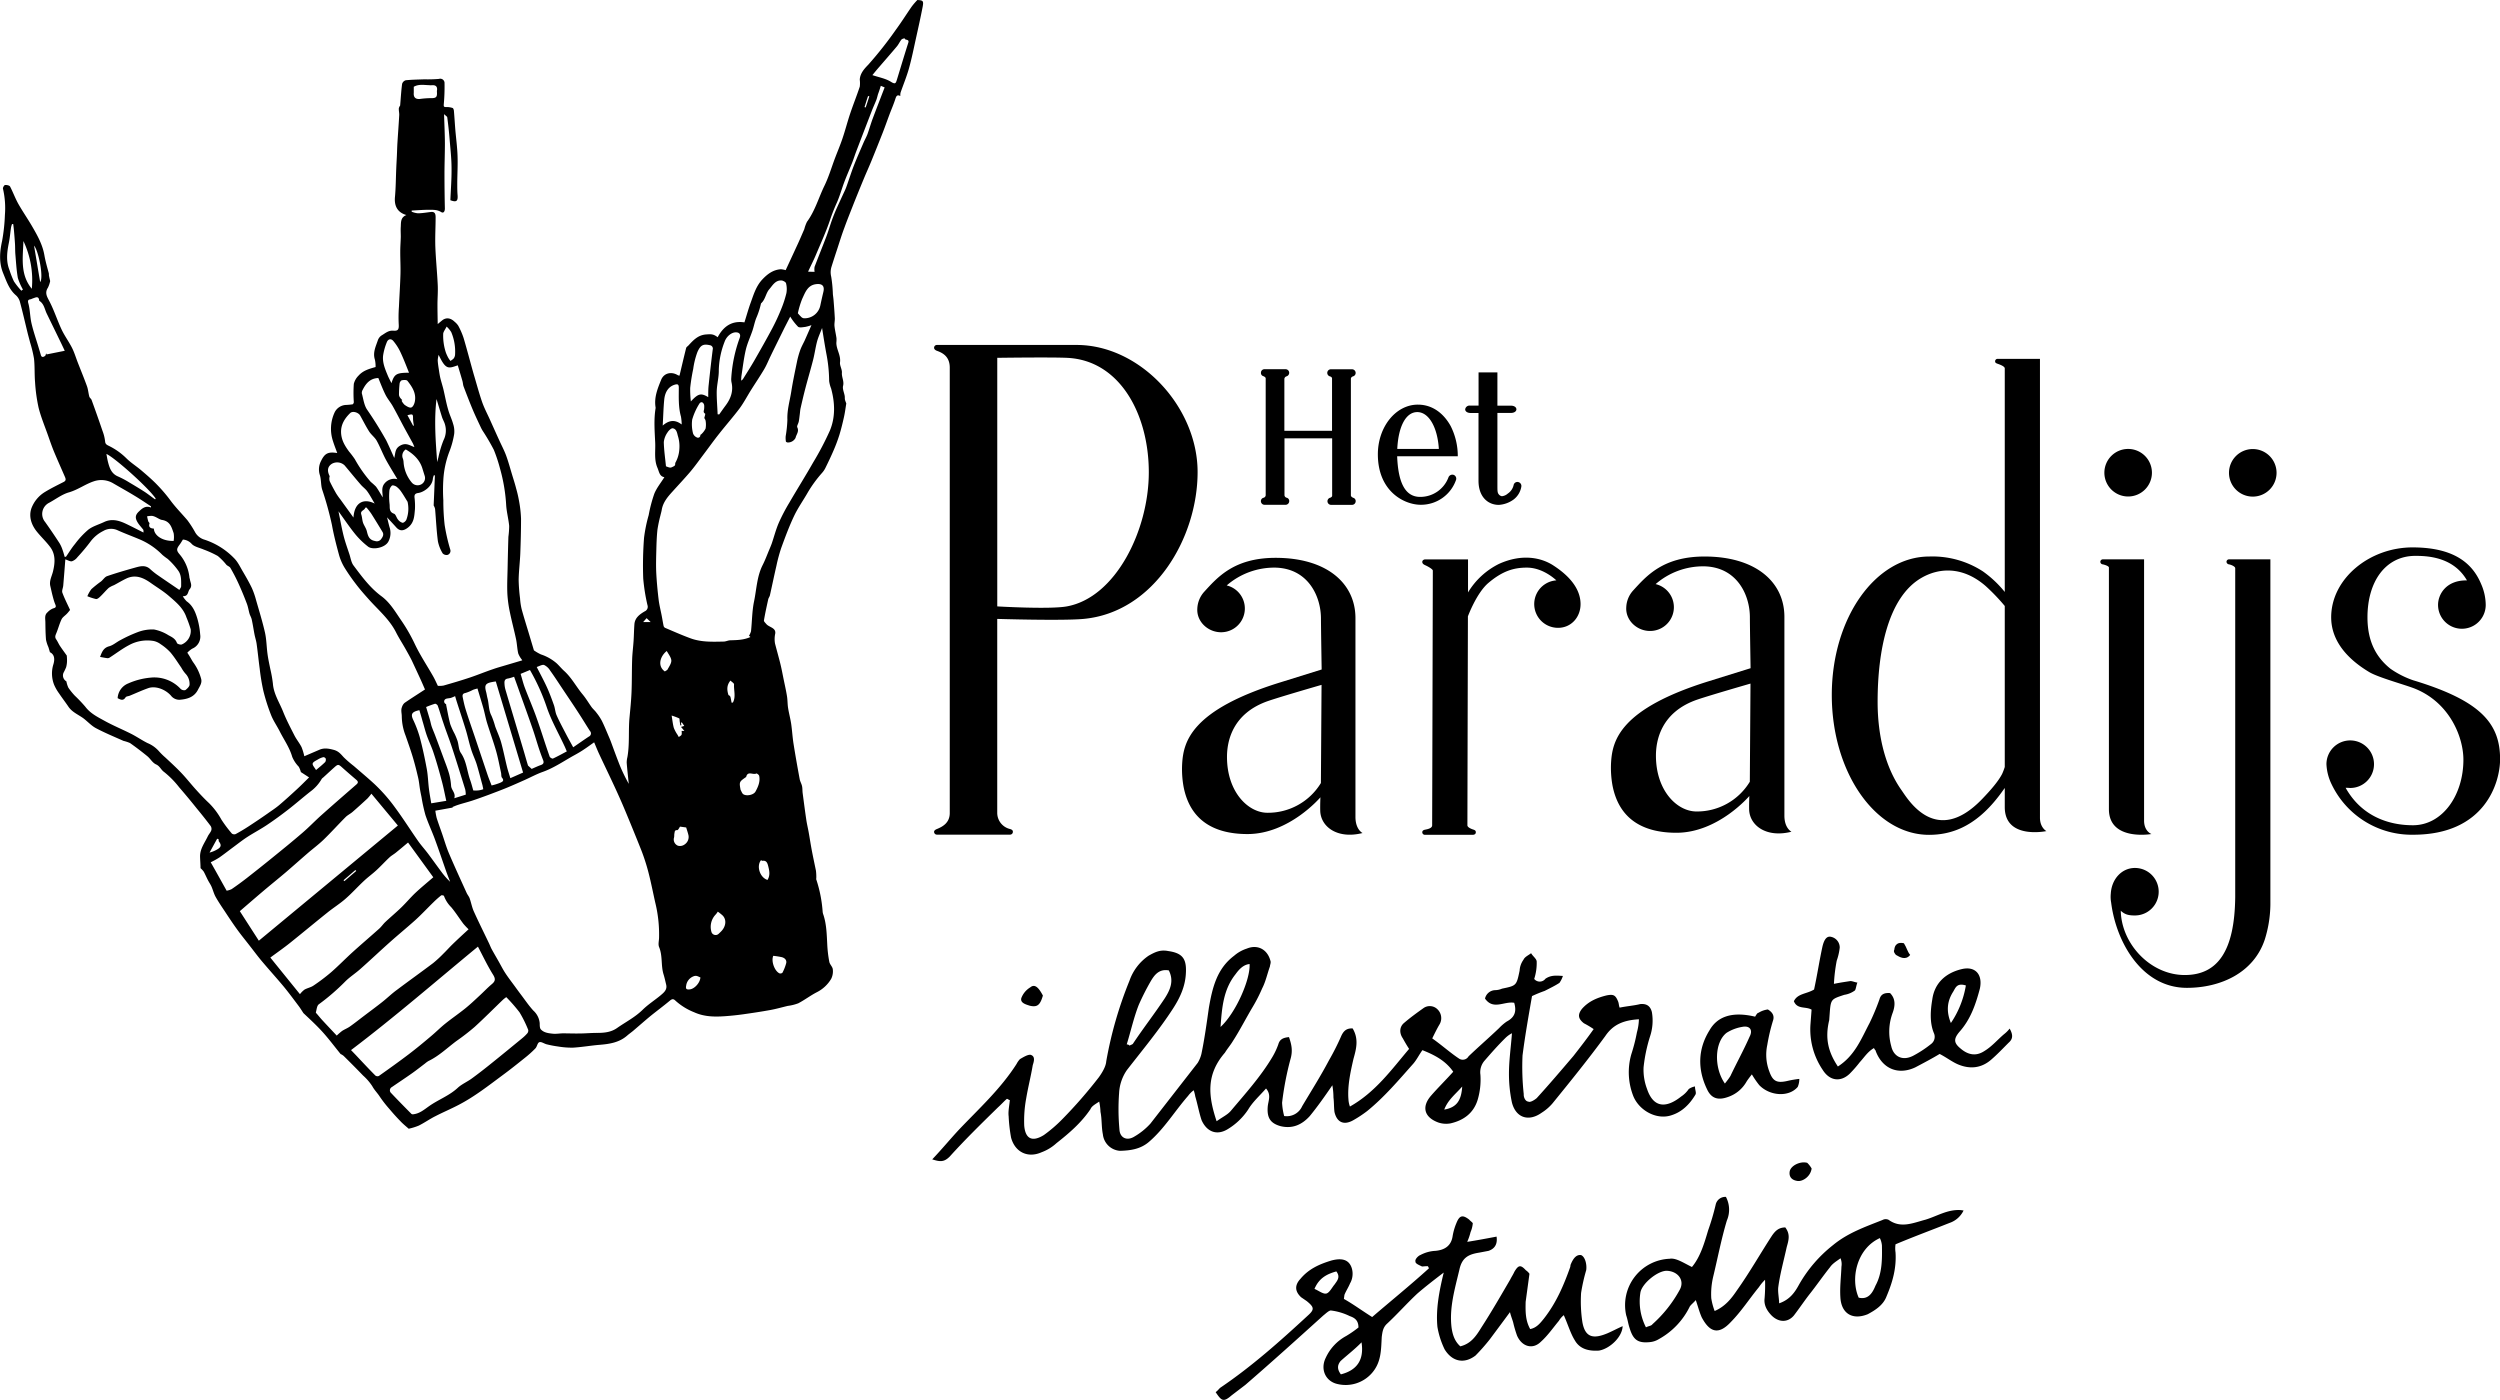 <svg xmlns="http://www.w3.org/2000/svg" viewBox="0 0 891.49 499.2">
  <path d="M301.78 143.89c-.28 1.72-.48 3.31-.83 4.86-.48 2.15-1 4.29-1.64 6.38a58.12 58.12 0 0 1-2.09 5.56c-.91 2.12-1.91 4.2-2.93 6.27a8.07 8.07 0 0 1-1.2 1.73 44.53 44.53 0 0 0-5 6.85c-1.61 2.84-3.54 5.53-4.93 8.47-1.74 3.66-3.15 7.47-4.54 11.28a57 57 0 0 0-1.75 6.46c-.81 3.5-1.53 7-2.32 10.53-.11.5-.49.93-.6 1.43-.55 2.5-1.11 5-1.53 7.53-.07.37.51.88.84 1.28 1 1.21 3.48 1.28 3.19 3.4a9.15 9.15 0 0 0-.08 3.57c.63 2.45 1.33 4.88 1.93 7.33.44 1.81.78 3.65 1.15 5.47.41 2 .87 4 1.19 6 .22 1.36.17 2.76.38 4.12.3 1.9.81 3.76 1.1 5.66.35 2.36.47 4.75.84 7.1.67 4.23 1.42 8.44 2.2 12.65.16.85.65 1.64.84 2.5s.11 1.66.22 2.48c.42 3.18.83 6.36 1.3 9.53.22 1.51.59 3 .86 4.5.38 2.11.69 4.23 1.09 6.34.47 2.46 1 4.9 1.5 7.36a18 18 0 0 1 .12 2.56c0 .18-.09.39 0 .54a47.08 47.08 0 0 1 2.27 11.56 4.6 4.6 0 0 0 .28 1.09c1.12 3.45 1.17 7 1.36 10.61a44.73 44.73 0 0 0 .73 6.1c.18.93 1.15 1.74 1.24 2.65a6 6 0 0 1-.58 3.42 12.42 12.42 0 0 1-5.19 4.8c-2.25 1.17-4.29 2.74-6.54 3.91a16.22 16.22 0 0 1-3.75.93c-2.05.49-4.09 1.08-6.17 1.46-3.24.59-6.51 1.08-9.78 1.54-2.16.3-4.34.53-6.52.68-3.71.26-7.38.19-10.88-1.4a21.93 21.93 0 0 1-6.69-4.14c-.78-.79-1.3-.6-2.08.06-2.28 1.9-4.68 3.67-7 5.55-2 1.67-4 3.42-6 5.13-.7.59-1.47 1.11-2.16 1.72-2.85 2.49-6.34 3-9.94 3.29-3.13.26-6.23.82-9.36 1a29.64 29.64 0 0 1-5.38-.42 37 37 0 0 1-4-.77c-.9-.22-1.9-1-2.61-.76s-.8 1.57-1.41 2.2a37.51 37.51 0 0 1-3.68 3.32c-2.63 2.11-5.26 4.22-8 6.23-5.06 3.75-10 7.64-15.65 10.58-2.73 1.44-5.6 2.64-8.35 4.06-2 1-3.9 2.35-5.93 3.36a20.8 20.8 0 0 1-3.58 1.11c-1.07-.94-2.12-1.78-3-2.74-1.37-1.4-2.68-2.87-3.94-4.37a43 43 0 0 1-3.4-4.37c-.81-1.27-1.9-2.3-2.63-3.67a18.87 18.87 0 0 0-3.3-3.82c-2.28-2.37-4.6-4.7-6.93-7a4.51 4.51 0 0 0-1.07-.66c-2.23-2.74-4.18-5.36-6.35-7.77s-4.58-4.62-6.91-6.82c-.51-.77-1-1.57-1.53-2.31-1.81-2.4-3.58-4.82-5.49-7.14-2.5-3-5.16-5.93-7.69-8.93-1.49-1.76-2.86-3.61-4.28-5.43-1.54-2-3.13-3.92-4.6-5.95s-3-4.33-4.44-6.52c-1.14-1.71-2.3-3.41-3.3-5.2-.63-1.14-.94-2.45-1.47-3.66-.33-.75-.82-1.43-1.2-2.16-.53-1-1-2.12-1.55-3.14a7.61 7.61 0 0 0-1.15-1.25c0-1.27-.14-2.75-.17-4.22 0-2.73 1.65-4.81 2.74-7.11.36-.76 1-1.4 1.27-2.17a1.9 1.9 0 0 0-.23-1.54c-1.61-2.14-3.28-4.23-5-6.31-2-2.51-4.07-5-6.21-7.47a32.28 32.28 0 0 0-5.4-5.49c-1.11-.78-1.5-2.08-2.83-2.68s-2-2-3.13-2.93q-3-2.46-6.18-4.7a13.72 13.72 0 0 0-2.32-.77c-3.3-1.47-6.65-2.85-9.84-4.54-1.66-.88-3-2.42-4.52-3.55-1.83-1.32-4-2.17-5.31-4.14-1.07-1.58-2.24-3.1-3.3-4.68a15.93 15.93 0 0 1-1.79-3.12 11 11 0 0 1-.24-7.31c.56-1.91.35-3.49-1.25-4.29-.25-.82-.38-1.33-.55-1.83a12.53 12.53 0 0 1-.84-2.58c-.18-2.06-.2-4.14-.23-6.21 0-1.25-.41-2.62.77-3.61a5.57 5.57 0 0 1 2-1.39c1.27-.28 1-.86.67-1.66s-.61-1.86-.86-2.81c-.3-1.14-.53-2.3-.81-3.44-.46-1.89.52-3.51.94-5.24.75-3.08 1-6.15-1.07-8.83-1.41-1.87-3.15-3.5-4.63-5.33-2-2.45-3-5.4-2-8.35a11.56 11.56 0 0 1 4.9-5.89c2.13-1.3 4.39-2.4 6.62-3.54.94-.47.75-1.12.44-1.82-1.3-3-2.65-6-3.9-9-.79-1.92-1.46-3.88-2.15-5.84-1.15-3.26-2.5-6.48-3.34-9.82a58.68 58.68 0 0 1-1.25-9c-.24-2.82-.08-5.67-.38-8.48a45.73 45.73 0 0 0-1.4-5.8c-.31-1.21-.65-2.42-.95-3.64-.87-3.57-1.69-7.15-2.64-10.69a4.94 4.94 0 0 0-1.37-2.39c-2.52-2.1-3.45-5.08-4.63-7.93-1.55-3.78-1.26-7.59-.39-11.53a64.89 64.89 0 0 0 1-9.26 30.8 30.8 0 0 0-.69-9.37c-.1-.38.43-1.28.74-1.31.59-.07 1.57.13 1.8.55 1 1.93 1.76 4 2.84 6 1.59 2.83 3.45 5.49 5.08 8.3 1.85 3.19 3.65 6.4 4.3 10.13.38 2.18 1 4.31 1.58 6.47.08.36 0 .74.11 1.1.12.63.28 1.25.38 1.7a9.82 9.82 0 0 1-.8 2.36c-1.2 1.84-.34 3.18.54 4.87 1.68 3.23 2.79 6.76 4.34 10.06 1.06 2.25 2.58 4.29 3.71 6.52.84 1.66 1.37 3.48 2.05 5.22 1.1 2.83 2.26 5.63 3.29 8.48.42 1.18.5 2.48.83 3.69.12.44.65.75.81 1.19q2 5.47 3.88 11a15.24 15.24 0 0 1 .94 3.76c.07 1 .6 1.25 1.33 1.61a23.59 23.59 0 0 1 6.22 4.4c1.61 1.62 3.61 2.85 5.37 4.35s3.81 3.25 5.55 5.05a55 55 0 0 1 4.86 5.7c1.83 2.48 4 4.65 6 7a36.1 36.1 0 0 1 2.83 4.42 5.67 5.67 0 0 0 3.33 2.55 25.88 25.88 0 0 1 10.49 6.57c1.4 1.37 2.25 3.31 3.27 5 1.1 1.88 2.19 3.78 3.12 5.74a28.14 28.14 0 0 1 1.44 4.14c1.11 3.88 2.31 7.73 3.2 11.66.56 2.5.56 5.12.91 7.67.24 1.79.64 3.57 1 5.36a45.75 45.75 0 0 1 .91 5.14c.27 3.71 2.33 6.74 3.63 10 1.15 2.92 2.63 5.72 4.06 8.53.74 1.43 1.79 2.7 2.52 4.13a20.42 20.42 0 0 1 1 3.27l5.33-2.29c1.71-.75 3.3-.47 5.1 0s2.59 1.54 3.65 2.69a40.54 40.54 0 0 0 3.56 3.08c2.42 2.1 4.89 4.16 7.25 6.33a58.81 58.81 0 0 1 7.55 8.6c2.84 3.84 5.39 7.9 8.13 11.82 1.07 1.53 2.35 2.92 3.47 4.41 1.64 2.17 3.2 4.39 4.83 6.56a25.5 25.5 0 0 0 3.13 3.57c-.46-1.2-.94-2.39-1.37-3.6-1.36-3.87-2.66-7.76-4.08-11.6-1.07-2.9-2.4-5.69-3.37-8.62a59.05 59.05 0 0 1-1.4-6.42c-.19-.91-.38-1.82-.53-2.73-.23-1.38-.34-2.78-.66-4.14-.57-2.47-1.19-4.94-1.92-7.37s-1.68-5.1-2.56-7.64a19.63 19.63 0 0 1-1.36-6.91c0-1.05-.38-2.17.06-3.25a3.41 3.41 0 0 1 .92-1.5c2.37-1.63 4.8-3.16 7.3-4.8-.49-1.12-1.08-2.51-1.71-3.88-1-2.16-2-4.33-3-6.46-.74-1.49-1.57-2.93-2.38-4.38-1.07-1.89-2.26-3.71-3.23-5.64-2.38-4.73-6.42-8.05-9.84-11.91-1.47-1.65-2.94-3.31-4.28-5.07a69.55 69.55 0 0 1-4.32-6.21 18.57 18.57 0 0 1-1.94-4.59c-.94-3.47-1.85-7-2.48-10.51a117.73 117.73 0 0 0-3.5-12.68c-.49-1.65-.3-3.51-.82-5.14a6.54 6.54 0 0 1 .43-5c1.35-2.8 2.58-3.34 5.78-2.84-.51-1.41-1.06-2.78-1.5-4.19a13.85 13.85 0 0 1 .64-10.45 4.75 4.75 0 0 1 3.95-2.51 20.49 20.49 0 0 0 2.36-.22c.2 0 .46-.51.46-.79a47.13 47.13 0 0 1 0-6.51 6.33 6.33 0 0 1 1.68-2.93c1.67-1.86 3.79-2.41 6.08-3.07a11.11 11.11 0 0 0-.24-2.62c-.82-2.54.32-4.74 1.08-7a3.34 3.34 0 0 1 1.34-1.67c1.28-.75 2.39-1.82 4.16-1.67s2.05-.52 1.9-2.51a51.57 51.57 0 0 1 .09-6c.17-3.91.44-7.82.55-11.74.07-2.67-.09-5.35-.08-8 0-1.75.15-3.5.19-5.26 0-1.2-.09-2.4 0-3.6.08-1.59-.08-3.32 2-4.13-3.47-1-4.34-3.58-4.08-6.42.31-3.36.31-6.74.46-10.12.06-1.56.16-3.12.23-4.68s.1-3.11.2-4.66c.2-3.23.45-6.46.63-9.69.05-.82-.19-1.65-.14-2.47a2.61 2.61 0 0 1 .47-1c.23-2.69.37-5.22.7-7.72a1.93 1.93 0 0 1 1.29-1.3c2.19-.22 4.41-.25 6.62-.33a47.68 47.68 0 0 0 5.22-.15 1.53 1.53 0 0 1 2 1.56 69.17 69.17 0 0 1-.27 7.48c-.07.9.1 1 .91 1a6.35 6.35 0 0 1 2.24.33c.24.07.43.64.46 1 .2 2.3.33 4.61.52 6.91.26 3 .68 6.07.78 9.12.12 3.26-.08 6.53-.1 9.8 0 1.47 0 3 .13 4.42.11 2-.46 2.43-2.59 1.64.15-3.71.46-7.49.42-11.26 0-3.58-.42-7.16-.71-10.74-.2-2.5-.48-5-.81-7.48 0-.36-.6-.66-1.15-1.23.11 3.8.29 7.14.3 10.49 0 3.6-.15 7.2-.15 10.81 0 4.12.05 8.25.14 12.37 0 1.05-.47 1.79-1.33 1.26-1.43-.9-2.93-.79-4.41-.81-2 0-4.07.17-6.1.27v.42a8.12 8.12 0 0 0 2.19.56c1.56 0 3.11-.29 4.66-.47s1.68.88 1.69 1.86c0 3.5-.22 7-.1 10.5.17 4.58.65 9.15.86 13.73.11 2.34-.1 4.7-.1 7s.05 4.43.09 6.88c.62-.51 1.07-.9 1.54-1.28 1.46-1.19 3.09-.92 4.53.5a5.89 5.89 0 0 1 1.28 1.42 26.35 26.35 0 0 1 1.88 4.34c1.27 4.28 2.38 8.61 3.6 12.9 1 3.32 1.87 6.65 3 9.91.75 2.15 1.83 4.18 2.77 6.26 1.12 2.49 2.24 5 3.37 7.46.81 1.79 1.74 3.53 2.42 5.37.83 2.27 1.46 4.62 2.16 6.93.48 1.59 1 3.17 1.4 4.76a44.05 44.05 0 0 1 1.07 4.65 42.26 42.26 0 0 1 .69 6.23c0 4.16-.11 8.32-.27 12.48-.13 3.08-.53 6.16-.58 9.24a59.33 59.33 0 0 0 .5 6.64 22.46 22.46 0 0 0 .57 3.86c.85 3.11 1.83 6.18 2.75 9.26l1.62 5.42a15.77 15.77 0 0 0 2.52 1.46 16.26 16.26 0 0 1 5.66 3.23c.9.86 1.7 1.84 2.62 2.67 2.68 2.42 4.31 5.65 6.59 8.37 1.18 1.42 2.1 3 3.19 4.53.52.7 1.22 1.26 1.74 2a18.67 18.67 0 0 1 1.93 2.92c.92 1.86 1.69 3.79 2.51 5.7.31.7.59 1.41.85 2.12 1 2.72 2 5.46 3.07 8.15a61.89 61.89 0 0 0 3.15 6.46c-.26-2.5-.54-5-.74-7.49a7.89 7.89 0 0 1 .24-2c.85-4.69.32-9.45.76-14.15.28-3 .6-6.05.72-9.08.16-3.86.09-7.73.22-11.59.07-2.21.36-4.41.51-6.62.13-2 .15-4 .3-6 .18-2.32 1.92-3.54 3.65-4.57a1.77 1.77 0 0 0 1-2.24 67.51 67.51 0 0 1-1.51-9.5 129.56 129.56 0 0 1 .29-14.48 53.17 53.17 0 0 1 1.66-8.12 50.92 50.92 0 0 1 2-7.61c.85-2.1 2.36-3.92 3.6-5.91-1.76-.26-1.89-2-2.47-3.33-1.26-2.9-.67-6-.81-9-.19-4.1-.53-8.18.14-12.26a1.32 1.32 0 0 0 0-.28c-.59-3.54.72-6.74 2-9.89 1-2.4 3.65-3 5.91-1.62a1.66 1.66 0 0 0 .62.17c.8-3.36 1.55-6.61 2.37-9.85.09-.36.56-.63.85-.94 1.73-1.89 3.43-3.71 6.31-3.9 1.75-.12 2.54-.19 4.08 1 2-3.77 4.94-6 9.54-5.3.67-2.1 1.27-4.27 2-6.38 1.16-3.11 2-6.38 4.37-8.91 1.82-1.94 3.85-3.47 6.61-3.66a7.69 7.69 0 0 1 1.72.33c1.25-2.69 2.56-5.49 3.84-8.29 1-2.1 1.88-4.22 2.81-6.33a13.42 13.42 0 0 1 .96-2.63c2.87-3.9 4.14-8.57 6.22-12.84 1.53-3.15 2.53-6.56 3.77-9.86.88-2.32 1.86-4.61 2.66-7 1-2.94 1.76-5.95 2.75-8.89 1.08-3.22 2.35-6.37 3.42-9.6a9.67 9.67 0 0 0 0-2.47c.1-2.31 1.71-4 3.08-5.41a137 137 0 0 0 9.89-12.55c1.95-2.65 3.69-5.45 5.57-8.15a25.14 25.14 0 0 1 2-2.32c2 .11 2.28.3 1.9 2.35-.72 3.78-1.57 7.55-2.4 11.31-.79 3.59-1.51 7.2-2.5 10.74-.82 2.93-2 5.76-3 8.65a4.41 4.41 0 0 0-.08 1.2c-1.16-.63-1.46.06-1.79 1.09-.6 1.87-1.4 3.68-2.09 5.52-.8 2.13-1.54 4.27-2.37 6.39q-2 5.09-4.06 10.14c-.84 2.07-1.78 4.11-2.64 6.18q-1.81 4.36-3.56 8.74c-1.17 3-2.35 5.9-3.43 8.88-1 2.65-1.81 5.33-2.69 8-.66 2-1.31 4-1.93 6a6.62 6.62 0 0 0-.08 3.51 48.46 48.46 0 0 1 .59 6.17c.07.74.19 1.48.25 2.23.17 2.16.34 4.33.45 6.5 0 .9-.21 1.83-.12 2.72.15 1.44.51 2.86.71 4.3a11 11 0 0 1-.05 1.62c0 2.38 1.63 4.42 1.31 6.94-.15 1.2.76 2.52.67 3.74-.12 1.6.85 3 .42 4.68-.27 1.09.38 2.39.58 3.61.07.43 0 .88.09 1.31s.36.99.47 1.37Zm-146.54 145.2a23.05 23.05 0 0 0 .47 2.58c.6 1.9 1.29 3.76 1.94 5.64.82 2.38 1.51 4.82 2.5 7.12 2 4.7 4.15 9.33 6.26 14 .31.67.83 1.25 1.07 1.93.54 1.53.82 3.17 1.48 4.64 1.73 3.83 3.61 7.6 5.43 11.4.34.72.61 1.47 1 2.17.77 1.4 1.58 2.78 2.37 4.17s1.52 2.86 2.4 4.21c1.07 1.64 2.27 3.19 3.43 4.77.72 1 1.46 2 2.21 3 1.45 1.91 2.79 3.91 4.4 5.66a6.89 6.89 0 0 1 2.26 4.51c0 .74 0 1.69.37 2.15 1.11 1.24 2.79 1.42 4.35 1.58 1.19.12 2.42-.13 3.64-.13 1.88 0 3.77.08 5.65.05 2.18 0 4.36-.22 6.54-.21 2.49 0 4.89-.25 7-1.72 3.06-2.15 6.42-3.84 9.14-6.51 1.94-1.91 4.29-3.4 6.4-5.15 1.18-1 2.45-2 2-3.84-.3-1.21-.55-2.44-.92-3.62-1-3.18-.28-6.62-1.61-9.79-.4-1 0-2.28 0-3.44a47.55 47.55 0 0 0-1.4-12.57c-.57-2.58-1.1-5.17-1.69-7.74-.43-1.85-.89-3.69-1.44-5.51s-1.24-3.86-2-5.74q-2.7-6.78-5.52-13.53c-1.2-2.88-2.47-5.73-3.78-8.56-1.82-3.94-3.72-7.85-5.56-11.79-.6-1.29-1.12-2.62-1.76-4.11-1.35.95-2.53 1.82-3.75 2.62-1 .68-2.11 1.32-3.2 1.92-3.75 2.05-7.26 4.54-11.35 6-2.22.78-4.31 1.93-6.46 2.89s-4.17 1.86-6.27 2.73-4.32 1.7-6.49 2.52c-1.95.72-3.91 1.44-5.88 2.09-1.75.58-3.53 1-5.29 1.59-.62.2-1.21.47-1.82.71l.1.19ZM23.67 242.97a9.76 9.76 0 0 0 .71 2.26 23.5 23.5 0 0 0 2.31 2.86 52.38 52.38 0 0 1 3.71 3.9c1.78 2.38 4.33 3.66 6.78 5 3.16 1.76 6.53 3.13 9.75 4.77 1.93 1 3.71 2.23 5.64 3.2a11.07 11.07 0 0 1 4.08 2.89 23.38 23.38 0 0 0 2.27 2.24c2 1.87 4 3.69 5.85 5.65s3.43 4 5.2 5.94c1.48 1.63 3 3.26 4.6 4.74a25.85 25.85 0 0 1 4.37 5.83 45.15 45.15 0 0 0 3.75 5 1.44 1.44 0 0 0 1.34.18c1.58-.85 3.13-1.78 4.63-2.76 2.28-1.49 4.53-3 6.77-4.57 1.39-1 2.82-1.9 4.12-3 2.19-1.86 4.32-3.8 6.43-5.75 1.4-1.29 2.73-2.65 4.24-4.13l-2.93-1.9a7.73 7.73 0 0 0-.75-1.9 11.3 11.3 0 0 1-2.33-3.52c-.94-3.28-2.88-6-4.41-9-1-2-2.33-3.86-3.14-5.93a67.71 67.71 0 0 1-2.76-8.67 75.81 75.81 0 0 1-1.29-7.84c-.4-2.93-.68-5.87-1.09-8.8-.15-1.15-.54-2.27-.76-3.42-.35-1.78-.6-3.58-1-5.35-.15-.71-.57-1.36-.78-2.06-.35-1.22-.53-2.51-1-3.69-.92-2.43-1.92-4.84-3-7.2a60.49 60.49 0 0 0-2.82-5.42c-.28-.49-1-.69-1.42-1.11a21.76 21.76 0 0 0-3.07-3.14 35.33 35.33 0 0 0-5-2.29c-1.5-.66-3.43-1-4.37-2.09a4.65 4.65 0 0 0-3.07-1.49c-.46.71-.77 1.28-1.16 1.79-1.18 1.56-1.2 2.1 0 3.51a15.2 15.2 0 0 1 3.49 8.29c0 .18.13.36.15.54.15 1.19 1 2.31-.08 3.59-.73.87-.39 2.58-2.45 2.48a8.64 8.64 0 0 0 1.38 1.82c2.18 1.52 3.12 3.82 3.82 6.19a27.35 27.35 0 0 1 1 5.62 4.68 4.68 0 0 1-2.83 5.08 8.68 8.68 0 0 0-1.75 1.44c.4.64.67 1 .92 1.46.43.7.8 1.45 1.28 2.11a17.5 17.5 0 0 1 2.73 5.77c.39 1.46-.5 2.62-1.13 3.86-1.4 2.74-3.94 3.39-6.61 3.59a3.81 3.81 0 0 1-2.78-1.18c-1.89-2.38-5.54-3.9-8.26-3-2.28.8-4.48 1.82-6.72 2.74-.49.19-1.22.21-1.44.56-.85 1.36-1.77.87-2.84.3a6 6 0 0 1 3.8-5.26 25.1 25.1 0 0 1 7.94-2.06 12.81 12.81 0 0 1 10.71 4 1.85 1.85 0 0 0 1.69.45c.67-.49 1.57-1.38 1.51-2a5.28 5.28 0 0 0-1.51-3.92 11.62 11.62 0 0 1-1.43-2.08c-1.27-1.83-2.44-3.74-3.87-5.43a18.46 18.46 0 0 0-3.47-2.92 6.45 6.45 0 0 0-2.49-1.16 13.55 13.55 0 0 0-8.8 1.46c-2.39 1.25-4.56 2.92-6.84 4.39a1.38 1.38 0 0 1-.82.28c-.86-.09-1.7-.28-2.69-.45.66-1.71 1.16-3.24 3.26-3.8 1.42-.38 2.63-1.51 4-2.2a49 49 0 0 1 6.21-2.86 14.55 14.55 0 0 1 5.76-.93 15.08 15.08 0 0 1 5.18 2.06c1.19.63 2.48 1.25 3 2.75.13.36 1.21.69 1.71.54a5.25 5.25 0 0 0 3.2-5.44 41.51 41.51 0 0 0-1.51-4.21c-1.11-3.33-3.72-5.46-6.21-7.61-2-1.74-4.34-3.14-6.52-4.69-2.67-1.89-5.48-3.11-8.73-1.56-1.5.72-2.92 1.58-4.39 2.36a9 9 0 0 0-1.85.95c-1.09 1-2 2.14-3.09 3.16-.41.39-1 .9-1.47.83a18.55 18.55 0 0 1-3.08-1 11.1 11.1 0 0 1 1.44-2.52 40.22 40.22 0 0 1 3.44-2.75c.75-.61 1.33-1.6 2.17-1.89 3.23-1.12 6.53-2.07 9.83-3 1.81-.5 3.69-1.09 5.4.38a27.18 27.18 0 0 0 2.35 1.94c2.69 1.88 5.42 3.71 8.18 5.6.23-.45.64-.89.64-1.34 0-1.91.14-3.93-1.05-5.55a25 25 0 0 0-3.76-4.18 21.12 21.12 0 0 1-1.89-1.44 24.9 24.9 0 0 0-8.32-5.61c-2.51-1.06-5.07-2-7.54-3.11a5.48 5.48 0 0 0-5.22.21 12.8 12.8 0 0 0-4.52 3.74 70.46 70.46 0 0 1-4.72 5.64 4.16 4.16 0 0 1-1.93 1.42c-.67.13-1.47-.4-2.35-.68-.24 3.07-.48 6.21-.75 9.35-.07.86-.57 1.82-.31 2.53.76 2.08 1.79 4.06 2.75 6.16-.32.39-.68.87-1.09 1.3-.64.69-1.54 1.24-1.93 2-.75 1.55-1.18 3.25-1.83 4.85-.32.78-.7 1.46-.12 2.31s.86 1.59 1.35 2.34c.78 1.17 1.62 2.3 2.44 3.46a16.9 16.9 0 0 1 .09 1.88 9 9 0 0 1-.31 2.26 20.13 20.13 0 0 1-.94 2 2.43 2.43 0 0 0 1.02 3.06Zm243.42-16.26a6.37 6.37 0 0 0 .72-1.62c.38-3.56.36-7.19 1.09-10.67.89-4.28 1-8.78 3-12.81.94-1.83 1.65-3.78 2.45-5.68.31-.73.62-1.46.88-2.2.83-2.45 1.48-5 2.5-7.34a66.11 66.11 0 0 1 3.73-7.12c2.78-4.79 5.74-9.49 8.48-14.31a105.29 105.29 0 0 0 6-11.43c2-4.83 1.81-9.93.43-15a11 11 0 0 1-.7-2.67 52.55 52.55 0 0 0-1-9.77c-.54-2.91-1-5.85-1.52-9.13-.67 1.78-1.36 3.25-1.78 4.79-.57 2.15-.86 4.38-1.41 6.54-.85 3.35-1.85 6.66-2.72 10-.63 2.39-1.19 4.8-1.74 7.21-.17.72-.2 1.48-.3 2.22s-.19 1.73-.36 2.58-.77 1.6-.53 2.09c.74 1.5-.37 2.53-.62 3.76a3.07 3.07 0 0 1-2.87 1.64c-.22-.06-.56-.21-.57-.36a7.9 7.9 0 0 1-.08-1.88 42.45 42.45 0 0 0 .61-5.91c-.14-3.44.86-6.67 1.38-10 .55-3.5 1.29-7 2-10.45a31.74 31.74 0 0 1 1.17-4.27c.41-1.15 1-2.23 1.55-3.35.8-1.79 1.58-3.58 2.48-5.63a13.72 13.72 0 0 1-2.19.63c-.88.1-2.08.37-2.6-.07a20.75 20.75 0 0 1-2.78-3.6c-.78 1.53-1.42 2.77-2.05 4l-3.06 6.2c-.66 1.34-1.31 2.67-1.95 4-.73 1.51-1.35 3.08-2.2 4.52-1.49 2.52-3.13 4.94-4.69 7.42-1.4 2.23-2.61 4.58-4.17 6.68-2.27 3-4.8 5.88-7.15 8.86-2 2.5-3.82 5.08-5.74 7.61-1.57 2.09-3.09 4.23-4.78 6.22-2 2.33-4.08 4.54-6.12 6.8-1.78 1.95-3.49 3.94-3.92 6.69-.11.66-.32 1.29-.46 1.94a48.12 48.12 0 0 0-1.05 5c-.26 2.38-.34 4.77-.4 7.16-.08 3-.17 5.93 0 8.88s.46 6 .83 9.06c.24 1.9.73 3.78 1.09 5.67.23 1.18.41 2.38.66 3.56a1.12 1.12 0 0 0 .52.71c3 1.27 5.93 2.58 9 3.71 3.84 1.44 7.89 1.28 11.91 1.19.78 0 1.55-.43 2.34-.45 2.41-.07 4.82-.09 7.21-1.18Zm-146.4-44.39c.65 3.15 1.15 6 1.85 8.8.57 2.25 1.37 4.43 2.09 6.63.43 1.32.63 2.82 1.42 3.88 3 4 5.92 8 10 11 3.13 2.32 5 5.69 7.15 8.78a60.24 60.24 0 0 1 4.77 8.36c1.88 3.93 4.31 7.58 6.47 11.37.63 1.1 1.13 2.26 1.7 3.43a8.31 8.31 0 0 0 2.06-.11c3.14-.9 6.29-1.82 9.39-2.86 2.79-.94 5.51-2.07 8.28-3 1.43-.51 2.9-.9 4.35-1.34l6-1.78a.71.71 0 0 0-.08-.19 8.49 8.49 0 0 1-1.33-2.24c-.39-1.66-.43-3.41-.78-5.09-.67-3.18-1.53-6.33-2.18-9.51a43.53 43.53 0 0 1-.92-6.59c-.14-2.94 0-5.9.07-8.84.08-3.87.17-7.73.29-11.6a30.32 30.32 0 0 0 .28-3.89c-.23-2.38-.85-4.71-1.05-7.09a60.64 60.64 0 0 0-2.22-13.38 54.47 54.47 0 0 0-2.21-6.67 77 77 0 0 0-4-6.82 11.76 11.76 0 0 1-.65-1.21c-1-2.12-2-4.21-2.9-6.36-1.13-2.69-2.17-5.41-3.21-8.14-.24-.63-.24-1.35-.43-2-.53-1.87-1.1-3.72-1.66-5.59-3.41 1.19-4.27 1.64-6.82-3.73a9.13 9.13 0 0 0-.33 2c.06 1.13.25 2.26.42 3.38.15 1 .29 1.94.51 2.89.33 1.34.76 2.65 1.09 4 .58 2.43 1 4.89 1.71 7.29.46 1.71 1.28 3.32 1.74 5a8.49 8.49 0 0 1 .4 3.65 31 31 0 0 1-1.77 6.44 33.65 33.65 0 0 0-2.1 9.9 59.42 59.42 0 0 0 0 7.31 78.29 78.29 0 0 0 .47 8.81 66 66 0 0 0 2 8.75 1.51 1.51 0 0 1-.91 1.9 1.88 1.88 0 0 1-1.79-.52 13.3 13.3 0 0 1-1.71-4.36c-.5-3.8-.67-7.65-1-11.47a4 4 0 0 0-.51-1.26c.16-3.66.3-7.2.45-10.74h-.39a5.39 5.39 0 0 0-.34 1.15c-.18 2.76-3.25 4.87-5.23 5.14-1 .14-1.41.54-1.32 1.57a23.88 23.88 0 0 1 .16 4.22c-.23 2.38-.24 4.79-2.5 6.55-1.53 1.19-2.9 1.39-4.21-.13-1-1.11-2-2.18-3.24-3.53.36 1.42.59 2.45.87 3.46a6.54 6.54 0 0 1-.36 5.11c-1.17 2.36-5.67 3.12-7.25 1.89a28.35 28.35 0 0 1-4.59-4.44c-2.1-2.59-3.9-5.29-6-8.18Zm-13.73 172.2a8.71 8.71 0 0 1 1.6-1.61c1-.58 2.26-.79 3.21-1.44a68 68 0 0 0 6.32-4.78c2.67-2.33 5.14-4.89 7.77-7.27 3.09-2.79 6.26-5.48 9.36-8.26.81-.72 1.42-1.66 2.22-2.41 1.84-1.72 3.78-3.34 5.59-5.09s3.28-3.53 5-5.17c2.12-2 4.37-3.82 6.48-5.66l-9-12.39c-1.38 1.15-2.85 2.4-4.35 3.61-.74.6-1.6 1.06-2.28 1.7-1.6 1.5-3.07 3.12-4.68 4.6-1.42 1.31-3 2.44-4.41 3.77-2.23 2.08-4.28 4.37-6.57 6.37-2 1.76-4.31 3.2-6.4 4.88-4.5 3.6-8.92 7.29-13.42 10.89-2.2 1.76-4.52 3.37-7 5.21Zm60.13-23.14a23.75 23.75 0 0 1-1.88-2c-1.46-1.94-2.73-4-4.3-5.87a10.86 10.86 0 0 1-2.58-4c0-.17-.81-.36-1-.22a34.08 34.08 0 0 0-2.78 2.47c-2.17 2.11-4.23 4.33-6.47 6.36-3 2.69-6.08 5.21-9.06 7.87-3.56 3.17-7 6.44-10.58 9.6-1.73 1.54-3.73 2.8-5.35 4.43a77.15 77.15 0 0 1-9.4 8.11c-.7.51-.77 1.91-1.06 2.91 0 .15.31.42.48.63.57.66 1.11 1.34 1.71 2 1.79 1.94 3.61 3.86 5.26 5.62a22.16 22.16 0 0 1 1.91-1.66c.92-.6 2-1 2.87-1.64 1.7-1.2 3.33-2.51 5-3.77 2.16-1.64 4.34-3.24 6.46-4.92 1.77-1.39 3.4-3 5.2-4.3 4.28-3.22 8.65-6.33 12.93-9.56a42.57 42.57 0 0 0 3.64-3.35c1.12-1.09 2.16-2.27 3.28-3.36 1.86-1.81 3.72-3.51 5.72-5.35Zm-34.65-48.35a18.26 18.26 0 0 1-1.44 1.74c-1.75 1.62-3.51 3.22-5.31 4.78-.77.66-1.74 1.11-2.45 1.82-2.66 2.67-5.18 5.48-7.89 8.1-1.84 1.77-3.93 3.29-5.88 5-2.51 2.17-5 4.39-7.5 6.54-2.68 2.28-5.43 4.48-8.11 6.75s-5.43 4.65-8.34 7.16l6.78 10.53c16.72-13.84 33.14-27.45 49.58-41.07Zm-7.25 91.45c.6.62 1.14 1.17 1.67 1.73 2.31 2.45 4.6 4.92 7 7.33a1.28 1.28 0 0 0 1.22.16c3.57-2.53 7.14-5.07 10.63-7.72 2.74-2.08 5.39-4.28 8-6.49 1.73-1.44 3.32-3.06 5.08-4.47 2.33-1.87 4.81-3.56 7.13-5.43 1.78-1.44 3.43-3 5.12-4.58 1.43-1.31 2.76-2.73 4.26-4 1.3-1.06 1.52-1.85.52-3.45-2-3.2-3.63-6.66-5.39-10-15.05 12.4-29.74 25.16-45.28 36.92Zm55.37-18.92a11.7 11.7 0 0 0-1.16.9c-3.39 3.25-6.69 6.59-10.16 9.75a80.93 80.93 0 0 1-6.46 5c-3.29 2.44-6.23 5.34-10 7.15a8.47 8.47 0 0 0-1.21.88c-1.51 1.14-3 2.32-4.53 3.41-2.42 1.71-4.89 3.34-7.31 5a1.3 1.3 0 0 0-.27 2.11c2.38 2.52 4.82 5 7.26 7.46a1 1 0 0 0 .78.11c2.22-.28 3.86-1.73 5.58-2.93 3.27-2.3 7.11-3.67 10.11-6.45 1.44-1.34 3.37-2.15 5-3.33 2.38-1.73 4.71-3.55 7-5.4 3.67-2.94 7.29-5.92 10.92-8.9a15 15 0 0 0 1.91-1.82 1.52 1.52 0 0 0 .34-1.24 42.33 42.33 0 0 0-3.09-6.26 57.86 57.86 0 0 0-4.75-5.44ZM75.14 307.48c2 3.51 3.8 6.79 5.68 10.14a6.23 6.23 0 0 0 1.78-.56q2.73-1.87 5.36-3.91c3.08-2.41 6.15-4.84 9.18-7.31 3.58-2.9 7.16-5.8 10.65-8.81 2.34-2 4.48-4.25 6.78-6.31 4.15-3.7 8.35-7.35 12.55-11 .7-.61.59-1.05 0-1.59-1.71-1.47-3.43-2.94-5.11-4.45-1.32-1.19-1.5-1.2-2.84 0s-2.62 2.4-3.94 3.6a2.21 2.21 0 0 0-.5.46 14.4 14.4 0 0 1-4 4.49c-2.68 2.1-5.24 4.35-7.93 6.44-2.48 1.92-5 3.77-7.62 5.52-2.24 1.5-4.64 2.76-6.91 4.22-1.66 1.07-3.22 2.3-4.81 3.48-1.78 1.31-3.51 2.68-5.33 3.95a28.71 28.71 0 0 1-2.99 1.64Zm-21.3-126.5v-.42c-2-1.32-4-2.68-6.12-3.94-2.39-1.45-4.85-2.81-7.27-4.22a8.27 8.27 0 0 0-6.95-.78c-3.06 1-5.66 3-8.87 3.94-2.51.7-4.73 2.44-7.08 3.71a4.46 4.46 0 0 0-1.46 6.87c1.77 2.48 3.47 5 5.14 7.57a11.85 11.85 0 0 1 1.09 2.43c.3.8.51 1.63.75 2.45l.47-.07c1.06-1.52 2-3.11 3.2-4.54a31 31 0 0 1 4.77-5.12c1.61-1.23 3.72-1.81 5.6-2.7 2.63-1.26 5.13-.62 7.57.51 2.13 1 4.2 2.09 6.49 3.23 0-.6 0-.88-.08-1-.62-.83-1.36-1.58-1.92-2.46-1.08-1.71-1-2.81.48-4.15 1.08-1.05 2.35-2.07 4.19-1.31Zm87.87-10.09c-1.41-2.39-2.85-4.67-4.12-7-1.18-2.21-2.05-4.57-3.27-6.75-.68-1.2-1.91-2.08-2.67-3.25-1.17-1.83-2.14-3.8-3.21-5.7-.65-1.14-2.69-1.75-3.58-.88-1.88 1.83-3.29 4-3.24 6.77s1.33 4.86 2.85 6.94a31.34 31.34 0 0 1 2.06 2.72 46.19 46.19 0 0 0 5.69 8.11 24.66 24.66 0 0 1 1.85 1.67c.86 1.18 1.56 2.48 2.4 3.84 0-1.74-.61-3.48.69-5a4.42 4.42 0 0 1 4.55-1.47Zm-1.13-7.59c.49-1.71.17-3.33 2.19-4.43s3.27-.07 5 .57a14 14 0 0 0-.53-1.32c-1-1.82-2-3.63-3-5.46-1.4-2.59-2.73-5.23-4.17-7.8-.79-1.4-1.87-2.63-2.59-4.06-1-2-1.74-4-2.57-6-2.88.1-4.4 1.89-5.55 4.16a2.16 2.16 0 0 0-.33 1.33c.55 2 .79 4.22 1.91 5.84 2.28 3.32 4.41 6.71 6.39 10.21a11.91 11.91 0 0 1 .65 1.22c.92 1.93 1.76 3.84 2.6 5.74Zm123.72-27.54c.36-.32.54-.41.63-.56 1.37-2.22 2.78-4.41 4.08-6.67 2.18-3.8 4.34-7.61 6.4-11.48a71.39 71.39 0 0 0 3.11-6.7 39 39 0 0 0 1.91-5.83 8.29 8.29 0 0 0-.13-3.5c-.09-.43-1-.93-1.54-1-2.27-.17-3.25 1.75-4.44 3.13s-1.37 3.46-2.72 4.83c-.09.1-.23.2-.25.31a27.5 27.5 0 0 1-1.62 5c-.61 1.48-.9 3.1-1.41 4.62-.77 2.28-1.82 4.48-2.37 6.81-.72 3.09-1.08 6.27-1.57 9.42a15 15 0 0 0-.08 1.62Zm-94 109.74c-.61.18-1.16.3-1.67.51a15.16 15.16 0 0 1-2.66 1.11c-.94.17-1.09.67-1 1.35.31 1.52.63 3.05 1.09 4.53 1 3.24 2.14 6.45 3.23 9.67q2.32 6.93 4.65 13.86c.41 1.18.89 2.34 1.36 3.56a19 19 0 0 0 3-.93c.64-.3 1.72-.63.72-1.82-.34-.4-.22-1.19-.35-1.79-.58-2.64-1.06-5.31-1.81-7.9-.95-3.32-2.15-6.56-3.17-9.86-.53-1.73-.84-3.52-1.33-5.27-.66-2.31-1.38-4.61-2.1-7.02Zm21.1-7.64c1.27 2.5 2.54 4.82 3.64 7.23.94 2.07 1.73 4.22 2.49 6.37.41 1.16.46 2.47.95 3.59 1 2.28 2.2 4.48 3.35 6.7.81 1.56 1.68 3.1 2.57 4.73 2-1.37 3.77-2.62 5.58-3.82a1.23 1.23 0 0 0 .39-2c-1.32-2.05-2.58-4.15-3.91-6.19-1.93-3-3.91-5.9-5.87-8.84-1.46-2.18-2.87-4.38-4.41-6.51a5.11 5.11 0 0 0-2.18-2c-.74-.18-1.71.46-2.64.74Zm-1.81 36.33c1.1-.47 2.2-1 3.34-1.4.91-.34 1.08-.87.74-1.74-.52-1.33-1-2.67-1.45-4-.78-2.37-1.45-4.76-2.27-7.11-1.47-4.27-3-8.5-4.53-12.75-.7-2-1.39-3.9-2.1-5.87a14.38 14.38 0 0 1-2.18.64c-1.15.14-1.31.88-1.24 1.8a9.36 9.36 0 0 0 .27 1.91c1.05 3.61 2.14 7.2 3.21 10.8q1.73 5.77 3.44 11.53c.3 1 .58 2 .87 3 .17.6.35 1.19.6 2Zm-3.94-33.89c.54 1.79.91 3.34 1.46 4.82 1.39 3.7 3 7.33 4.28 11 1.62 4.54 3 9.14 4.62 13.69.12.34.92.8 1.17.69 1.71-.79 3.36-1.72 4.94-2.55-.36-.83-.59-1.43-.87-2-2.09-4.48-4.56-8.83-6.18-13.47a73.94 73.94 0 0 0-6.09-13.56Zm-8.84 2.72c-.21 0-.71.08-1.21.17-2.5.46-2.92 1.14-2.24 3.59.19.72.28 1.46.47 2.18.56 2.08.37 4.29 1.44 6.29a28.72 28.72 0 0 1 1.3 3.76c.69 1.9 1.57 3.74 2.12 5.67.81 2.91 1.38 5.88 2.11 8.81.33 1.34.78 2.65 1.19 4l4.54-2Zm-43.21-63.47c-.87-1.45-1.67-3-2.64-4.34-.63-.88-1.58-1.53-2.29-2.36-2-2.29-3.87-4.63-5.82-6.93a3.85 3.85 0 0 0-4.46-.56c-1.6 1-1.82 2.52-.82 4.45a3.11 3.11 0 0 0 0 1.77c.7 1.5 1.49 2.95 2.31 4.39a24.86 24.86 0 0 0 1.55 2.19c1.48 2.07 3 4.13 4.61 6.4.38-5.74 3.97-6.83 7.52-5.01Zm32.49 103.82a9.62 9.62 0 0 0-.19-1.84c-1.57-5.08-3.14-10.16-4.8-15.22-.94-2.86-2.06-5.67-3-8.53-.7-2-1.27-4.11-2-6.13-.11-.33-.73-.76-1-.69a33.52 33.52 0 0 0-3.15 1.16c.49 1.65.93 3.08 1.35 4.52.23.8.37 1.64.64 2.44.36 1.05.82 2.06 1.21 3.1q1.47 3.91 2.94 7.91c.71 1.95 1.5 3.88 2.07 5.88a22 22 0 0 1 .7 4.27c.12 1.55 1.74 2.58 1.14 4.41Zm-143-158.28c-.62-1.3-1.1-2.34-1.61-3.37-1.6-3.32-3.23-6.62-4.83-9.93-.75-1.56-.94-3.43-2.58-4.48-.08 0-.1-.21-.11-.32-.13-.87-.56-1.16-1.38-.88-.49.16-1 .34-1.45.54s-1.45 0-1.05 1.43c.66 2.33.6 4.84 1.15 7.21.66 2.84 1.63 5.61 2.47 8.41.29 1 .6 1.94.87 2.91s1 .7 1.49.31c.24-.17.27-.62.39-.94l.16.41Zm145.68 156.78a12 12 0 0 0 1.67 0 7.21 7.21 0 0 0 1.85-.42c.09 0-.12-.82-.2-1.25a2.73 2.73 0 0 0-.1-.41c-.67-2.42-1.28-4.86-2-7.24-.58-1.83-1.46-3.57-2-5.4-.72-2.26-1.19-4.59-1.88-6.86-1-3.3-2.11-6.58-3.16-9.86-.24-.73-.44-1.47-.66-2.19a13.91 13.91 0 0 1-1.49.62c-.7.2-1.6.12-2.08.53a1 1 0 0 0 .37 1.7s0 .16 0 .24c.47 2.28.85 4.59 1.45 6.84a25.23 25.23 0 0 0 1.57 3.49 23.39 23.39 0 0 1 1.06 2.61c.42 1.41.39 3.08 1.17 4.22 2.08 3 2.19 6.66 3.42 9.94.41 1.2.72 2.47 1.01 3.44Zm87.13-134.14.56.06c.77-1.08 1.53-2.17 2.32-3.23 1.8-2.43 2.77-5.07 2.09-8.14a5.85 5.85 0 0 1-.1-1.67 50.69 50.69 0 0 1 3-14.24c.46-1.24-.07-2-1.38-2-1.55 0-3.31 1.42-4 3.35a29.76 29.76 0 0 0-2.07 10.12c.05 2.51-.66 5-.74 7.55-.04 2.7.22 5.45.32 8.2ZM149.55 253.25c-2.64.55-3.15 1.38-2.26 3.32a40.5 40.5 0 0 1 2.38 6.26c1 3.74 1.81 7.53 2.51 11.33.43 2.33.48 4.72.77 7.08.21 1.73.54 3.45.83 5.22l5.36-.89c-.54-2.43-.94-4.6-1.51-6.73-.92-3.46-1.87-6.91-3-10.31-.68-2.14-1.69-4.17-2.44-6.29-.59-1.68-1-3.42-1.53-5.13-.33-1.26-.71-2.51-1.11-3.86Zm103-111.66c0-1.55 0-3 .17-4.41q.65-6.27 1.43-12.52a1.22 1.22 0 0 0-1-1.56c-2.38-.53-3.35-.06-4.46 2.45a28.12 28.12 0 0 0-1.49 6 67.42 67.42 0 0 0-1.08 6.76 36 36 0 0 0 .24 4.84c2.64-2.84 3.58-3.06 6.14-1.56Zm58.54-114.8c2.33.79 4.74 1.2 6.66 2.41 1.5.94 1.69.47 2.06-.7 1.36-4.43 2.68-8.87 4.09-13.28.46-1.42-1.33-.72-1.33-1.61-.38.17-.9.24-1.14.53-.61.77-1 1.7-1.64 2.45-2.05 2.44-4.16 4.84-6.24 7.26-.9 1.02-1.75 2.07-2.46 2.94Zm3 3.81c-.3 1-.63 2-1 3-.2.66-.33 1.35-.58 2-.5 1.3-1.1 2.56-1.6 3.86q-2.82 7.3-5.62 14.63c-.49 1.3-.9 2.63-1.41 3.92-.9 2.27-1.9 4.5-2.76 6.78-.94 2.47-1.61 5-2.69 7.45a65.11 65.11 0 0 0-2.49 6.34c-1.41 4.13-3.23 8.13-4.93 12.15-.83 2-1.79 3.85-2.86 6.15l2.32.06a5.78 5.78 0 0 1 0-1.78c1.37-3.61 2.83-7.19 4.2-10.8.71-1.86 1.26-3.78 1.92-5.65.45-1.25.93-2.5 1.46-3.72.8-1.84 1.66-3.65 2.49-5.47.42-.92.88-1.81 1.23-2.76.93-2.57 1.74-5.19 2.73-7.74 1.07-2.74 2.27-5.43 3.43-8.13.43-1 1-2 1.39-3 .66-1.82 1.18-3.69 1.85-5.5 1.39-3.73 2.84-7.43 4.29-11.22ZM145.85 132.91c-1-2.52-1.95-5-3.07-7.37a18.25 18.25 0 0 0-2.5-3.92c-.83-1-1.9-.77-2.36.45a20.37 20.37 0 0 0-1.31 4.74c-.28 2.51.72 4.82 1.66 7.1.34.83.78 1.61 1.32 2.73 1.04-3.29 1.79-3.71 6.26-3.73Zm138.66-21.2a17.86 17.86 0 0 0 1.28 1.38 1.6 1.6 0 0 0 .93.41 5.73 5.73 0 0 0 5.81-4.59c.34-1.63.71-3.25 1.09-4.86.5-2.15-.51-3-2.68-2.71-3 .41-3.82 3-4.88 5.23a31.3 31.3 0 0 0-1.55 5.14Zm-41.42 39.66a17.73 17.73 0 0 0-.26-2.81c-.95-3.38-.78-6.85-.77-10.29 0-1.14-.34-1.4-1.35-1.12-2.13.6-3.56 2.39-3.85 5.4s-.34 5.78-.54 9.21c2.35-2.05 4.47-2.14 6.77-.39Zm-98.4 8.9a2.66 2.66 0 0 0-1 3.32 5.1 5.1 0 0 1 .23 1.36 12.59 12.59 0 0 0 3 7.22 2.73 2.73 0 0 0 3.41.49 2.57 2.57 0 0 0 1.11-3c-.28-.86-.54-1.73-.81-2.59-.95-3.11-3.16-5.17-5.92-6.8Zm.62 18.63c-.76-1.23-1.45-2.43-2.24-3.56a7.18 7.18 0 0 0-1.66-1.77c-.45-.33-1.37-.63-1.64-.41a2.89 2.89 0 0 0-.92 1.85 23.91 23.91 0 0 0 .07 4.71c.16 1.24-.32 2.81 1.58 3.47.64.22.87 1.45 1.43 2.09a3 3 0 0 0 1.65 1.15c.43 0 1.19-.66 1.35-1.17a11.15 11.15 0 0 0 .4-6.36Zm92.15-12.63c1.7.68 1.65.58 2.82 0 .73-.36.37-1 .58-1.3a11.2 11.2 0 0 0 1.39-4.79 12.38 12.38 0 0 0-.55-4.83c-.3-1.26-.55-2.4-1.79-2.62-.53-.09-1.47.79-1.86 1.45a7.29 7.29 0 0 0-1.34 3.47c.06 2.88.49 5.75.77 8.62ZM55.31 178.09l.21-.31c-2.69-4-15-14.89-17.58-15.9.2 1 .34 2 .58 2.9.56 2.16 1.25 4.18 3.62 5.15a33.21 33.21 0 0 1 4.05 2.16c1.86 1.1 3.7 2.21 5.51 3.38 1.24.84 2.39 1.75 3.61 2.62Zm6.61 14.81a8.44 8.44 0 0 0 0-2.79c-.73-2.07-1.23-4.26-4.19-4.71-1-.16-2.2-1.28-3.52-1.44a7.69 7.69 0 0 0-1.77.17c.14.6.25 1.21.44 1.79.08.27.49.54.43.72-.44 1.45.43 1.79 1.56 1.86.07 2.35 2.91 4.5 7.05 4.39Zm68.75-11.93-.44.08c-.2 1-1.86 1-1.4 2.41.32 1 .32 2.07.65 3s1.09 1.94 1.34 3c.41 1.71.83 3.1 2.93 3.46a1.87 1.87 0 0 0 2.09-.59c.56-.75 1.18-1.62.55-2.66-1.33-2.21-2.67-4.41-4.05-6.58a26.19 26.19 0 0 0-1.67-2.13Zm25.23-16.19c.15-.58.28-1.15.44-1.72a36.17 36.17 0 0 1 1.83-6.1 7.59 7.59 0 0 0 .49-5.65c-.23-.84-.71-1.61-1-2.45-.69-2.18-1.33-4.38-2-6.57-.9 7.5-.32 14.96.24 22.48ZM7.62 103.67l.56-.42a20.07 20.07 0 0 1-1.82-4.16c-.49-2.77-.64-5.6-.88-8.4-.1-1.21-.06-2.43-.13-3.64-.09-1.54-.22-3.07-.35-4.61-.07-.85-.19-1.7-.28-2.55h-.43a8.11 8.11 0 0 0-.36 1.28c-.27 1.82-.41 3.67-.78 5.47-.65 3.26-1.06 6.45.24 9.69a33.82 33.82 0 0 0 1.57 4 25.12 25.12 0 0 0 2.66 3.34Zm243.53 45.42c.11-.54.45-1.49.29-1.59-.91-.54-.3-1.23-.34-1.84a6.27 6.27 0 0 0 0-1.23c-.3-1.11-1.2-1.37-1.77-.38a22.17 22.17 0 0 0-2.5 5.59 13 13 0 0 0 .31 4.93 2.45 2.45 0 0 0 1.36 1.42.85.85 0 0 0 1.24-.87c0-.09.27-.17.36-.29a7 7 0 0 0 1.51-2 8.11 8.11 0 0 0 0-2.82 2.58 2.58 0 0 0-.46-.92Zm-107.71-6.4-.24.19a5.39 5.39 0 0 0 1.08 1.49c.7.48 1.67 1.12 2.33.95s1.13-1.27 1.29-2c.65-3-.89-5.34-2.61-7.52-.3-.38-1.37-.32-2-.19-.34.07-.74.71-.79 1.13a35.72 35.72 0 0 0-.22 4.13 2.37 2.37 0 0 0 .52 1.1 5.44 5.44 0 0 0 .64.69Zm120.65 138.98c.33.54.53 1.27 1 1.57 1.18.74 3.67.24 4.33-1 .94-1.71 1.73-3.55 1.3-5.59-.07-.35-.87-.92-1-.83-1.15.64-3.11-1.07-3.64 1.24-2.5 1.73-2.51 1.75-1.99 4.61ZM147.55 30.95v2.16c-.14 1.56.61 2.32 2.16 2.18a31.71 31.71 0 0 1 3.62-.29c2.23.05 2.63-.27 2.47-2.39a2.48 2.48 0 0 1 .06-.54c.1-1.14-.43-1.71-1.58-1.69-.36 0-.72.06-1.09 0-1.96-.05-3.92-.45-5.64.57Zm-136.2 72a32.64 32.64 0 0 0-3-17c-.17 5.88-1.26 11.9 3 17.04Zm147.93 13.48c-.54 1.13-1.26 1.93-1.24 2.73a19.1 19.1 0 0 0 1 6.69 16.52 16.52 0 0 0 .82 1.76 13.18 13.18 0 0 0 .75 1.09 5.16 5.16 0 0 0 1.17-.87 2.58 2.58 0 0 0 .49-1.28 17.75 17.75 0 0 0-1.36-8.12 9.25 9.25 0 0 0-1.63-1.96Zm96.68 208.66a6.34 6.34 0 0 1-.78 1.05 6.35 6.35 0 0 0-1.44 6.31 1.56 1.56 0 0 0 2.54.53l.68-.65c1.88-1.75 2.25-4.25.79-5.81a15.37 15.37 0 0 0-1.79-1.43Zm-13.46-30.32c-.27.37-.65 1.27-1 1.25-1-.06-.88.68-1 1.16s0 1.11-.18 1.63a2.39 2.39 0 0 0 1.44 2.77 2.77 2.77 0 0 0 2.44-.5 3.19 3.19 0 0 0 1.3-3.27c-.24-1-.56-1.9-.81-2.74Zm33.24 46.08c-.81 1.9.45 5.4 2.21 6.24a1.15 1.15 0 0 0 1.06-.21 16.28 16.28 0 0 0 1.35-3.44c.25-1.12-.56-1.85-1.58-2.12a29.45 29.45 0 0 0-3.04-.48Zm-2.06-27.06c1-1.61.7-3.21.29-4.82-.29-1.14-.59-2.26-2.18-2-.11 0-.26-.17-.39-.26-1.74 2.1-.45 6.21 2.28 7.07Zm-36.59-74.35c.39-.29.87-.46 1-.78.54-1 1.38-2.17 1.3-3.2s-1-2.21-1.63-3.32c-2.34 1.85-3.44 5.35-.67 7.3Zm5.75 19.77 1.16-.35-.87-1.28-.31.17.18.87-.4.06c-.07-.48-.14-.95-.22-1.43s0-1-.2-1.09a22.89 22.89 0 0 0-2.68-1c.28 1.62.41 3.06.79 4.42a12.33 12.33 0 0 0 1.33 2.47c.14.26.28.52.43.77.34-.26.82-.47 1-.82a3.59 3.59 0 0 0 0-1.35h1Zm7 89.37c-.83-.3-1.46-.91-2.63-.39a4.13 4.13 0 0 0-2.53 3.33c-.29 1.35.39 1.36 1.23 1.3 1.7-.13 3.71-2.31 3.85-4.24Zm10.64-105.89c-1.47 1.77-1.22 3.54-.7 5.19a1.07 1.07 0 0 1 .68.61c.18.68.29 1.39.42 2.09l.47-.06c1.12-2.06.28-4.32.41-6.47.03-.4-.8-.87-1.28-1.36Zm-147.79 31.9c1.22-1 2.3-1.89 3.27-2.84a1.53 1.53 0 0 0 .18-1.26 1 1 0 0 0-.84-.49 7 7 0 0 0-1.89.79c-.71.43-1.78.89-1.91 1.5s.71 1.43 1.19 2.3Zm-98.37-174c1.3-1.55-.54-11.14-2.18-13 .67 3.95 1.42 8.5 2.18 12.96Zm63.63 198.67-.51-.18-2.72 4.95a10.45 10.45 0 0 0 3-1.29c1.17-.75 1.23-1.48.41-2.59-.21-.21-.14-.59-.18-.89Zm69.36-147.46.29-.05a14.91 14.91 0 0 1-.31-2.27c0-1.86 0-1.93-2-1.42.69 1.26 1.36 2.5 2.02 3.74Zm-20.28 158.78-.3-.33-4.23 3.64.3.33ZM308.28 38.19l.42.13c.44-1.31.87-2.63 1.3-3.95l-.45-.14c-.46 1.32-.85 2.64-1.27 3.96Zm-76.26 183.63-1.44-1.39-1.24 1.4Z" />
  <g>
    <path d="M433.84 399.83c2.3-1.64 3.79-2.26 5-3.62 5.17-6.14 10.7-12.26 14.84-19.21a25.32 25.32 0 0 0 2.15-4.55c.49-1.78 1.63-2.42 3.82-2.62.89 2.6 1.45 4.82.49 8a108.15 108.15 0 0 0-2.95 15.38 22 22 0 0 0 .74 4.76 6 6 0 0 0 6.42-3.51c3.31-5.56 6.6-10.75 9.55-16.34a88 88 0 0 0 4.25-8.38c.88-2.11 2-3.12 4.2-3 2.26 3.8 1.27 7.35.28 10.9-1.06 4.64-2.16 9.63-1.78 14.37a8.92 8.92 0 0 0 .53 2.58c9.08-5.13 14.74-13.05 21.1-20.56-1-1.52-1.62-2.65-2.26-3.79-1.31-1.91-1.15-4.07.4-5.41 2.33-2 4.62-3.65 6.92-5.29a3.87 3.87 0 0 1 5.05.37 4.38 4.38 0 0 1 .68 5.49c-.83 1.39-1.68 3.14-2.54 4.89 3.45 2.43 6.51 5.2 9.62 7.24a2.38 2.38 0 0 0 3.33-.84c3.51-3.37 7.38-6.71 10.89-10.07a16.67 16.67 0 0 1 2.72-2.34c3-1.59 3.53-3.73 2.67-6.69-3.58-.63-7.46 2.71-10.41-1.5a3.83 3.83 0 0 1 3.49-3 6.66 6.66 0 0 0 2.57-.54c5.16-1.07 5.16-1.07 6.28-6.42a7.24 7.24 0 0 1 1.38-3.89c.44-1.06 1.93-1.67 2.71-2.34.64 1.14 2 2 2 3.05a18.33 18.33 0 0 1-.89 6.14 2.54 2.54 0 0 0 4-.07c1.91-1.31 3.71-1.17 6.23-1a8.92 8.92 0 0 1-1.23 2.47c-1.53 1-3.41 1.92-5.29 2.87a46.61 46.61 0 0 0-4.49 1.84c-1.25 7.16-2.51 14.32-3.38 21.15a90 90 0 0 0 .43 13.81c-.08 1.08.54 2.58 1.62 2.66.69.41 2.22-.57 3-1.23 4.34-4.76 8.71-9.88 13.07-15 2.41-3.09 4.81-6.17 7.24-9.62a33.6 33.6 0 0 0-3.47-2.07c-2.06-1.6-2.31-3.07-.71-5.13 2.38-2.72 5.37-3.95 8.69-4.79 2.58-.54 3.28-.12 4.2 2.12.31.75.25 1.47.56 2.22 2.58-.54 5.13-.71 7.35-1.27 2.19-.2 3.58.62 4.14 2.84a17.8 17.8 0 0 1-.64 8.66 55.4 55.4 0 0 0-2.32 11.08 19.43 19.43 0 0 0 1.24 7.7c2.38 7.07 7.12 6.69 12.13 2.71a9.88 9.88 0 0 0 2.74-2.69 5.68 5.68 0 0 1 2.24-.93c-.08 1.09.56 2.22.15 2.91-2.07 3.48-4.81 6.18-8.52 7.35-5.21 1.79-11.49-1.57-13.64-6.81a23.28 23.28 0 0 1-.71-14.92 61.62 61.62 0 0 0 2-7.82 19.33 19.33 0 0 0 .71-4.66c-5.47.32-9.21 1.85-12 6-6.05 8.26-12.43 16.13-18.82 24a16.89 16.89 0 0 1-3.87 3.33c-4.59 3.29-9.2 1.86-10.6-3.68a49.11 49.11 0 0 1-1.05-10.24c0-4.72.69-9.38 1.07-14.43a9.53 9.53 0 0 0-2.3 1.65c-2.74 2.7-5.12 5.42-7.49 8.15a6.29 6.29 0 0 0-1.46 5 25.39 25.39 0 0 1-1 9c-1.43 4.61-4.89 7.26-9.69 8.35a8.68 8.68 0 0 1-4.32-.32c-4.95-1.81-6.12-5.53-2.56-9.61 2.38-2.73 5.12-5.43 7.88-8.49-2.62-3.81-6.45-5.91-11-7.7-1.22 1.72-2.07 3.47-3.26 4.84-5.14 5.78-10.31 11.92-16.48 16.91a42.48 42.48 0 0 1-4.95 3.26c-3.41 1.92-5.85.65-6.67-3-.22-1.83-.12-3.28-.35-5.11a26.39 26.39 0 0 0-.4-4.38c-2.84 4.14-5.27 7.59-8.06 11-2.77 3.06-6.15 4.62-10.42 3.58-3.55-1-4.86-2.9-4.57-6.86.16-2.17 1.4-4.25-.6-6.57-2.38 2.72-4.7 4.72-6.36 7.5a22.94 22.94 0 0 1-7.41 7.07c-3.79 2.26-7.32.91-9.19-3.22-.89-2.6-1.4-5.54-2.27-8.51a13.88 13.88 0 0 0-.56-2.21 9.27 9.27 0 0 0-2 2c-4.76 5.45-8.48 11.7-13.91 16.37-3.09 2.68-6.75 3.13-10.39 3.23a6.58 6.58 0 0 1-6.09-5.89c-.53-2.58-.32-5.47-.85-8a20.59 20.59 0 0 0-.46-3.66c-1.52 1-2.66 1.61-3.1 2.67-3.25 4.83-7.51 8.51-12.14 12.15a16.13 16.13 0 0 1-5.31 3.24c-4.88 2.18-9.43 0-10.86-5.16a55.94 55.94 0 0 1-.88-7.68c-.23-1.83.29-4 .42-5.77-.36 0-.69-.41-1.05-.44-1.16 1-2 2-3.13 3-5.86 5.73-11.72 11.46-17.25 17.58-2 2-3.4 1.92-6.24 1 3.54-3.72 6.33-7.14 9.48-10.53 7.08-7.46 14.85-14.5 20.6-23.5a7.44 7.44 0 0 1 1.21-1.72c1.14-.65 2.66-1.62 3.74-1.54 1.78.49 1.28 2.27.82 3.68-.66 3.94-1.67 7.86-2.33 11.8a44.15 44.15 0 0 0-.72 9.74c.38 4.74 2.82 6 7 3.41a49.41 49.41 0 0 0 6.59-5.67 167.13 167.13 0 0 0 13.07-15c1.22-1.72 2.46-3.81 2.59-5.61a140.62 140.62 0 0 1 8.29-28.76 17.87 17.87 0 0 1 6.82-8.92c2.27-1.28 4.16-2.23 7-1.66 5.38.76 6.66 3 6.26 8.44-.32 4.33-2.05 8.19-4.51 12-4.92 7.61-10.88 14.78-16.49 22a15.77 15.77 0 0 0-2.78 8.14 79.17 79.17 0 0 0 .12 13.06c.15 2.91 2.59 4.18 5.25 2.56a24.07 24.07 0 0 0 5.78-4.65l16.87-21.67a11.43 11.43 0 0 0 1.32-3.16c1.12-5.36 1.91-11.1 2.67-16.48 1.25-7.16 2.84-13.93 9-18.56a13 13 0 0 1 4.54-2.56c3.74-1.54 7.24.17 8.38 4.24.31.75-.1 1.45-.16 2.17-.9 2.47-1.48 5.33-2.75 7.77a55.48 55.48 0 0 1-3.39 6.64c-2.48 4.17-4.6 8.36-7.06 12.17-.83 1.39-2 2.75-2.84 4.14-6.81 7.84-5.93 15.52-2.96 24.44Zm-32.06-27.39a1.38 1.38 0 0 1 1.06.44c.38-.33.74-.3 1.13-.64 3.67-5.53 7.68-10.67 11.35-16.2 2-3.11 3.37-6.28 1.47-10-3.58-.63-5.21 1.79-6.45 3.87a88.14 88.14 0 0 0-4.25 8.39c-1.79 4.54-2.88 9.54-4.31 14.14Zm33.46-6.23c5.45-5 10.68-17 10.36-22.44-2.19.2-3.77 1.9-5 3.62-4.38 5.48-4.86 11.97-5.36 18.82Zm86.18 21.24c-2.38 2.73-5.07 4.7-6.41 8.23 4.4-.76 6.08-3.18 6.41-8.23ZM433.5 496.44c.82-.62 1.27-1.29 1.68-1.6 11.24-7.61 21.19-16.48 31.19-25.72 2.49-2.22 2.23-3-.4-5.16l-2-1.37q-3.4-3.18-.21-6.59c3-3.6 6.91-5.27 11.1-6.53 1.89-.48 4.49-.86 6.09.82s1.88 5 .47 7.36c-.55 1.38-1.46 2.72-2 4.1l-.19 1.44c3.39 1.91 6.38 4.14 10.08 6.46 6.6-5.68 13.56-11.31 20.21-17.34.05-.36-.31-.41-.26-.77-.72-.09-1.84.12-2.2.07-1-.5-2.41-1-2.31-1.77-.27-.76 1-2.05 1.77-2.31a12.59 12.59 0 0 1 5.3-1.48c3.33-.28 5.72-1.78 6.2-5.37a21.18 21.18 0 0 1 1.34-4.56c1.11-2.77 2.23-3 4.55-1.21.31.4 1 .86 1.28 1.27a9.91 9.91 0 0 1-.79 3.17 20.13 20.13 0 0 1-1.2 3.49c3.73-.59 7.1-1.23 10.47-1.87.38 2.6-.58 4.3-2.87 5.08l-3.37.64c-3.73.59-6.07 1.74-7 6-1.68 7.07-3.68 13.74-2.8 20.79.38 2.6 1.16 4.9 3.12 6.62 3.78-.95 5.6-3.63 7.46-6.66 3.69-5.7 7-11.46 10.35-17.21.5-1 1-1.7 1.46-2.72 1.41-2.37 2.18-2.63 4.09-.55a5 5 0 0 1 1.29 1.27l-1.36 10c-.07 3.28-.15 6.55 1.62 9.71 2.24-.43 3.56-2.08 4.88-3.72 4.4-5.61 7.06-11.82 9.41-18.44l.1-.72c1.1-2.77 2.32-3.7 3.75-3.5 1.39.55 2.13 3.2 1.84 5.35a64.28 64.28 0 0 0-1.83 8.15 49.39 49.39 0 0 0 .44 10.27c1 6 4.29 6.05 8.93 4.13 1.94-.84 3.52-1.72 5.45-2.55-.17 4-4.74 8.11-8.47 8.71-3.68.23-6.85-.56-8.62-3.72-1.5-2.39-2.5-5.81-3.9-8.92a7.55 7.55 0 0 0-1.73 2c-2.18 2.63-4 5.3-6.48 7.52-2.95 2.89-6.79 1.64-8.46-2.23a42.82 42.82 0 0 1-1.26-4.19c-.21-1.12-.79-2.29-1.26-4.18-2.68 3.65-4.91 6.63-7.13 9.62a69 69 0 0 1-5.17 5.87c-4.07 3.1-8.32 2.16-11-2.21a29.63 29.63 0 0 1-2.57-8c-.61-6.29.62-12.69 2.25-19.4-3.25 2.48-6.51 5-9.4 7.49-3.76 3.51-7.2 7.42-11 10.93-1.27 1.29-1.46 2.72-1.7 4.51-.27 4.71-.13 9.11-3.58 13a12.45 12.45 0 0 1-12.19 3.83c-4.25-.93-6.23-5.21-4.22-9.32a16.76 16.76 0 0 1 7.25-7.78 38 38 0 0 0 4.43-3.06c0-2.55-1.36-3.46-3.1-4.06a20.83 20.83 0 0 0-6.67-2c-.71-.1-2 1.19-2.8 1.81-9.13 8.25-18.27 16.51-27.77 24.72l-4.88 3.72c-2.91 2.52-3.57 2.07-5.7-1.13Zm44.65-6.35c5.66-1.43 8.35-5.08 7.37-11.42-2.53 2.58-5 4.44-7.46 6.66-1.32 1.61-1.15 3.09.09 4.76Zm-9.4-30.46c1.39.55 3 1.87 4.16 1.65s2.13-2.26 3-3.24c.91-1.34 2.18-2.63.62-4.66-3.44.96-6.17 2.41-7.78 6.21Zm134.59-7.82c3-3.6 4.43-8.52 5.78-13.09a83.85 83.85 0 0 0 2.68-9.12 3.5 3.5 0 0 1 3.66-2.79 9.75 9.75 0 0 1 .33 8.43c-2 6.67-3.27 13.43-4.9 20.14a26.72 26.72 0 0 0-.66 7.58 22.67 22.67 0 0 0 1.21 4.54c3.88-1.67 6.1-4.65 7.92-7.33 4.5-6.33 8.34-13.11 12.48-19.48 1.36-2 2.58-2.94 4.78-3 1.86 2.44 1.21 4.55.52 7-1 4.61-2.38 9.53-3 14.19-.24 1.79.24 3.68.3 5.88 3.83-1.31 5.65-4 7.11-6.71a48.06 48.06 0 0 1 12.11-14.06c5.33-4.39 11.45-6.48 17.62-8.94a2.38 2.38 0 0 1 2.2-.06c4.32 3.13 8.6 1.15 13.14-.06 4.19-1.26 7.8-3.69 12.51-3.42l1.07.14a8.58 8.58 0 0 1-5 4.44c-6.16 2.45-12.69 4.86-19.26 7.62a9.89 9.89 0 0 0 0 2.92c.35 5.52-1 10.44-3.2 15.62-1.15 3.13-4 4.94-6.7 6.39-5.4 2.2-9.46-.18-9.77-6.05-.23-3.68.25-7.27.38-10.9a5.55 5.55 0 0 0-.33-3c-1.22.93-2.8 1.81-3.71 3.15-2.63 3.29-4.91 6.63-7.54 9.93-1.77 2.31-3.59 5-5.36 7.3-2.18 2.63-5.46 2.55-8 0-1.6-1.67-2.79-3.66-2.46-6.16a57 57 0 0 0 .16-6.55 16.24 16.24 0 0 0-2.18 2.62c-3.5 4.28-6.27 8.65-10.08 12.51-4.26 4.54-7.43 3.74-10.34-1.76-.84-1.93-1.31-3.82-2.1-6.12-.86 1-1.67 1.6-2.13 2.27a26.47 26.47 0 0 1-11.05 11.65 7.41 7.41 0 0 1-3.06 1.05c-4.45.49-6.09-.83-7.36-5-.52-1.53-.68-3-1.21-4.54a16.55 16.55 0 0 1 15.49-20.17c2.2-.39 4.87 1.43 7.95 2.94Zm-16.4 21.51c1.17-.57 1.89-.48 2.35-1.14a45.57 45.57 0 0 0 9.67-12.2c1.91-3.39-.57-6.65-4.56-6.82-3.27-.08-9 4.62-9.45 7.85a20.22 20.22 0 0 0 1.99 12.31Zm75.86-10.58c3.54.84 5-1.88 6-4.3 2.42-4.41 2.38-9.53 2.29-14.28a7.46 7.46 0 0 0-.74-2.66c-8.1 3.65-10.62 14.26-7.55 21.24Zm-7.42-82.43c6.09-3.9 8.34-9.9 11.29-15.48a82.15 82.15 0 0 0 3.53-8.44c.49-1.78 1.63-2.42 3.79-2.26 2 2 1.84 4.49.94 7a19.19 19.19 0 0 0-.52 11.92c.81 3.69 3.95 5.37 7.72 3.48a40.18 40.18 0 0 0 6.48-4.24 3.2 3.2 0 0 0 1-3.91c-1.54-3.74-1.22-8.07-.56-12 .78-5.74 4.68-9.44 10.59-10.82 4.79-1.1 7.46 2 6.37 7-1.51 5.69-3.35 11-7.3 15.41-2 2.39-2.1 3.83.29 5.82 2.72 2.38 5.58 3 8.63 1 2.66-1.61 4.65-4 7-6a11.25 11.25 0 0 0 2-2c1.28 2.27 1.18 3.72-.37 5.05-2 2-3.93 4.06-6.25 6.07-3.49 3-7.51 3.43-11.73 1.67-2.11-.88-4.16-2.49-6.61-3.75-2.66 1.61-5.67 3.2-8.69 4.79-6 2.82-11.65.59-14.08-5.75 0-.36-.34-.39-.64-1.14-2.27 1.29-3.51 3.37-5.09 5.07a44.1 44.1 0 0 1-3.57 4.08c-3.12 3-7.09 2.74-9.68-1.44a25.7 25.7 0 0 1-4.3-16.35l.38-5.05c-2.09-1.25-5.08 0-6.31-3 1.3-2.8 4.54-2.56 7.2-4.18 1.1-5 1.83-10 3-15.37.52-2.14 1.38-3.89 3.15-3.4a3.89 3.89 0 0 1 3 3.85 21.34 21.34 0 0 1-1.07 4.64 59.65 59.65 0 0 0-1 8.26c2.58-.53 4.41-.76 5.88-1 .72 0 1.77.49 2.49.54-.44 1.06-.54 2.5-.93 2.84a8.5 8.5 0 0 1-3.74 1.53c-4.46 1.49-4.82 1.46-5.17 6.15l-.21 2.88c-1.63 6.75-.2 11.57 3.09 16.53Zm45.64-28.9c-3.19-1-3.68.82-4.51 2.21-2 3.11-2.67 6.69-.83 11.18a33.74 33.74 0 0 0 5.34-13.39Zm-75.15 11.13c.41-.7.83-1.39 1.19-1.37a8.21 8.21 0 0 1 3.35-1.2c1.39.83 2.39 2 1.9 3.77a66.46 66.46 0 0 0-2.11 8.91 16.71 16.71 0 0 0 .75 9.48c1.2 3.35 2.59 4.18 6.28 3.36a37.79 37.79 0 0 1 4.4-.76 7.12 7.12 0 0 1-.57 2.86c-3.18 3.75-10 3.25-13.73-.65a32.47 32.47 0 0 1-2.62-3.82c-.8 1-1.6 2.06-2 2.75a12 12 0 0 1-6.55 5.32c-3.35 1.2-5.85.65-7.42-2.73-3.46-7.14-3.28-14.38.83-21 2.52-4.49 7.39-7.03 16.3-4.92Zm-10.78 23.85c.8-1 1.6-2.05 2-2.75 2.15-4.55 4.66-9.08 6.83-14 1.27-2.44-.06-4-2.64-3.46a15 15 0 0 0-5.6 2.13c-4.26 3.31-4.59 12.35-.59 18.08Zm-243.2-31.38c-1 3.55-2.12 4.19-4.62 3.64-1.42-.46-3.56-1-3.06-2.76a7.58 7.58 0 0 1 3.18-3.8c1.55-1.29 2.91-.1 4.5 2.92Zm274.13 61.68c-.39 2.87-3.19 4.68-5 4.44-2.15-.29-3.08-1.51-2.84-3.3.29-2.15 3.81-3.87 6.27-3.17a8.77 8.77 0 0 1 1.57 2.03Z"/>
    <path d="M678.93 336.36c1 1.53 1.23 3 2.23 4.16-1.6 2.05-3.69.81-5.07 0-.34-.38-1-1.16-.59-1.85.13-1.82 1.29-2.83 3.43-2.31Z"/>
  </g>
  <g>
    <path d="M519.84 162.71h-21.62c.34 8.85 2.58 14.48 8.18 14.48a10.72 10.72 0 0 0 10.13-7 1.49 1.49 0 0 1 1.82-.86 1.44 1.44 0 0 1 .86 1.83 13.23 13.23 0 0 1-12.59 8.84c-5.74 0-15.28-4.64-15.28-18 0-9.76 6.39-17.71 14.25-17.71 5.69 0 9.51 3.65 11.71 7.63a23.75 23.75 0 0 1 2.54 10.79Zm-21.58-2.62h14.83c-.48-7.77-3.6-13.14-7.69-13.14s-6.75 5.14-7.14 13.14Zm269.11 8.52a8.48 8.48 0 1 1-8.48-8.52 8.48 8.48 0 0 1 8.48 8.48m44.44.04a8.48 8.48 0 1 1-8.47-8.48 8.47 8.47 0 0 1 8.47 8.48m48.85 74.02a32.6 32.6 0 0 1-8.22-4.15c-4.91-3.93-8.21-9.47-8.21-18.35 0-12.65 6.32-21.79 16.88-21.91 3.85 0 13.61.08 18.6 8.75-7.33-.13-10.31 4.86-10.31 8.74a8.5 8.5 0 1 0 17 0 18.76 18.76 0 0 0-1.6-7.36c-2.67-6.41-8.43-13.15-24.51-13.15-15.36 0-29 11.16-29 24.93 0 8.66 6.13 15.1 13.62 19.56 3.22 1.92 13 4.57 16.3 5.91 12.32 5 17.23 17.19 17.23 25.32 0 12.65-7.45 23.36-18 23.36-8.57 0-18.28-3.14-24-13.35.63 0 .7 0 1.63.06a8.48 8.48 0 1 0-8.47-8.48 18.25 18.25 0 0 0 1.86 7.2 31.64 31.64 0 0 0 29.06 17.95c25.67 0 31-18.63 31-26.94 0-12.82-7-20.86-30.83-28.09m-526.6-119.62a1 1 0 0 0-1 1c0 .56.54.91 1 1.08 2 .72 4.59 2 4.59 6v158.84c0 3.49-2.55 4.87-4.59 5.7-.33.13-1 .45-1 1a1 1 0 0 0 1 1h26.1a1 1 0 0 0 1-1c0-.56-.33-.79-1-1a5.93 5.93 0 0 1-4.58-5.79V220.7s23.13.71 30.79 0c25.23-2.35 40.66-29 40.66-52.37 0-23.22-20.51-45.32-43.15-45.32Zm21.53 93.23V127.6s18.62-.27 24.81 0c18.94.81 29.23 20.18 29.23 40.81s-11.79 44.68-29.24 47.83c-6.1 1.11-24.81 0-24.81 0Zm198.25-14.63c7.47 4.82 9.75 9.72 9.75 13.81 0 4.68-3.36 8.46-8 8.46a8.47 8.47 0 0 1-.63-16.92c-1-.94-5.22-4.55-10.53-4.55-4.64 0-8.63 1.19-13.67 5.43-4.26 3.59-7.34 11.95-7.34 11.95s-.18 71.46-.18 74.52c0 .72 1.39 1.28 2 1.48s1 .36 1 1-.52.9-1.13.9h-17.05a.91.91 0 0 1-.91-.91c0-.5.38-.79.91-.9.81-.17 2.61-.45 2.61-1.57.06-16.71.24-90.23.24-90.84 0-.44-1.4-1.32-2.69-1.91-.75-.33-1.07-.68-1.07-1.2s.53-.89 1.07-.89h15.24v11.79a26.76 26.76 0 0 1 11.03-10.17c8.43-3.82 15.25-2.13 19.35.52Zm158.45-73.65a.88.88 0 0 0-.87.88c0 .48.28.66.87.87s2.57.88 2.57 1.65v79.73a38.89 38.89 0 0 0-7.79-7.33 33 33 0 0 0-19.12-5.31c-19.15 0-34.77 21.87-34.77 49.4s15.52 49.85 34.67 49.85c7.45 0 16.11-2.52 24.67-13.54.8-1 1.64-2.2 2.34-3.17v6.83c0 11.68 14.84 8.55 14.84 8.55s-2.29-1.23-2.29-4.76V127.96Zm2.57 145.54a20.76 20.76 0 0 1-.94 2.48c-1.37 2.64-3.94 5.63-7.09 8.91-16.54 17.25-26.5.12-28.8-3.13-5.52-7.81-8.51-18.81-8.51-31.49 0-18.32 3.77-37.16 15.44-44.09 6.25-3.71 14.77-4.41 23.08 2.79a71.17 71.17 0 0 1 6.82 7.12Zm49.68-74.04v93.17c0 3.84 2.63 4.78 2.63 4.78s-15.17 2.64-15.17-8.87v-86.17c0-.52-1.57-1-2.17-1.12a.94.94 0 0 1-.89-.89.89.89 0 0 1 .89-.9Z"/>
    <path d="M809.61 322.65V199.46h-14.76a.89.89 0 0 0-.89.9 1 1 0 0 0 .89.89c.64.1 2.22.71 2.22 1.38v117.26c-.21 19.46-6.4 27.7-17.81 27.8-12.34.11-22.77-11.07-23-22.92 1.51 1.39 2.84 1.68 5.05 1.68a8.47 8.47 0 0 0 0-16.94c-4.68 0-8.31 3.93-8.61 9.15a11.45 11.45 0 0 0 .13 3.22c1.78 14.16 11 30.38 27 30.38 11.91 0 23.86-5.26 27.82-17.34a43.29 43.29 0 0 0 1.96-12.27ZM483.43 178.74a1.3 1.3 0 0 1-1.3 1.29h-7.49a1.29 1.29 0 0 1-.37-2.52c.36-.09.77-.4.77-.73V156.3h-17v20.29a1 1 0 0 0 .79.9 1.19 1.19 0 0 1 .9 1.23 1.3 1.3 0 0 1-1.3 1.29h-7.5a1.3 1.3 0 0 1-1.3-1.29 1.22 1.22 0 0 1 .9-1.21 1 1 0 0 0 .81-.9s0-31.22 0-41.67c0-.4-.51-.7-1-.86a1.16 1.16 0 0 1-.69-1.16 1.23 1.23 0 0 1 1.25-1.26h7.53a1.28 1.28 0 0 1 1.29 1.28 1.33 1.33 0 0 1-.91 1.25 1.07 1.07 0 0 0-.81.92v18.52h17v-18.7c0-.35-.4-.63-.73-.71a1.29 1.29 0 0 1 .33-2.54h7.52a1.3 1.3 0 0 1 1.3 1.3 1.27 1.27 0 0 1-.84 1.2c-.44.11-.86.45-.86.87v41.61c0 .39.5.72.85.86a1.19 1.19 0 0 1 .86 1.22Zm43.8-7.29v-24.18h-2.82c-1.12 0-1.93-.54-1.93-1.29a1.55 1.55 0 0 1 1.67-1.35h3.1V132.8h6.72v11.86h4.84c1.12 0 1.93.55 1.93 1.3s-.81 1.29-1.93 1.29h-4.84v25.72c0 2 0 2.65.41 3.21a1.8 1.8 0 0 0 1.19.77 3.73 3.73 0 0 0 2.11-.95 4.93 4.93 0 0 0 2.07-3 1.36 1.36 0 0 1 1.66-1.1 1.43 1.43 0 0 1 1.08 1.7 7.24 7.24 0 0 1-2.82 4.58 10 10 0 0 1-5.21 1.86c-3.88-.01-7.23-2.87-7.23-8.59Zm109.08 119.42v-70.89c0-12.55-10.36-21.53-28.47-21.53-14.88 0-20.78 7-25.56 12.22a9.45 9.45 0 0 0-2.36 5.85c-.31 4.67 3.79 8.48 8.47 8.48a8.47 8.47 0 0 0 2-16.71 25.87 25.87 0 0 1 17.23-6.34c11.71.21 16.38 10.1 16.38 18.19 0 3.14.25 18.14.25 18.14l-14.74 4.59c-31.91 9.88-34.5 21.24-35 28.89a35.53 35.53 0 0 0 .49 8.28c2.31 12.06 10.88 16.92 22.81 16.92 14.89 0 26-13.11 26-13.11s-.12 2.55-.08 4.74c.13 5.77 6.13 10.28 15.1 8 .03.01-2.52-1.19-2.52-5.72Zm-45.81-21.4c0-5.32 1.72-15.63 15-20.08 4.62-1.56 18.72-5.63 18.72-5.63l-.24 35a22 22 0 0 1-19 10.61c-6.89.02-14.48-7.36-14.48-19.9Zm-107.15 21.86v-70.89c0-12.55-10.36-21.52-28.47-21.52-14.87 0-20.78 7-25.56 12.21a9.53 9.53 0 0 0-2.36 5.86c-.31 4.67 3.8 8.47 8.48 8.47a8.47 8.47 0 0 0 2-16.7 25.91 25.91 0 0 1 17.24-6.35c11.71.22 16.37 10.11 16.37 18.2 0 3.14.25 18.13.25 18.13l-14.74 4.59c-31.91 9.88-34.5 21.24-35 28.89a35.46 35.46 0 0 0 .49 8.28c2.31 12.06 10.88 16.92 22.81 16.92 14.89 0 26-13.11 26-13.11s-.12 2.56-.07 4.74c.12 5.77 6.12 10.28 15.1 8 .02.04-2.54-1.19-2.54-5.72Zm-45.81-21.4c0-5.32 1.72-15.63 15-20.07 4.62-1.57 18.72-5.64 18.72-5.64l-.23 35a22.07 22.07 0 0 1-19.05 10.61c-6.83.02-14.44-7.36-14.44-19.9Z"/>
  </g>
</svg>